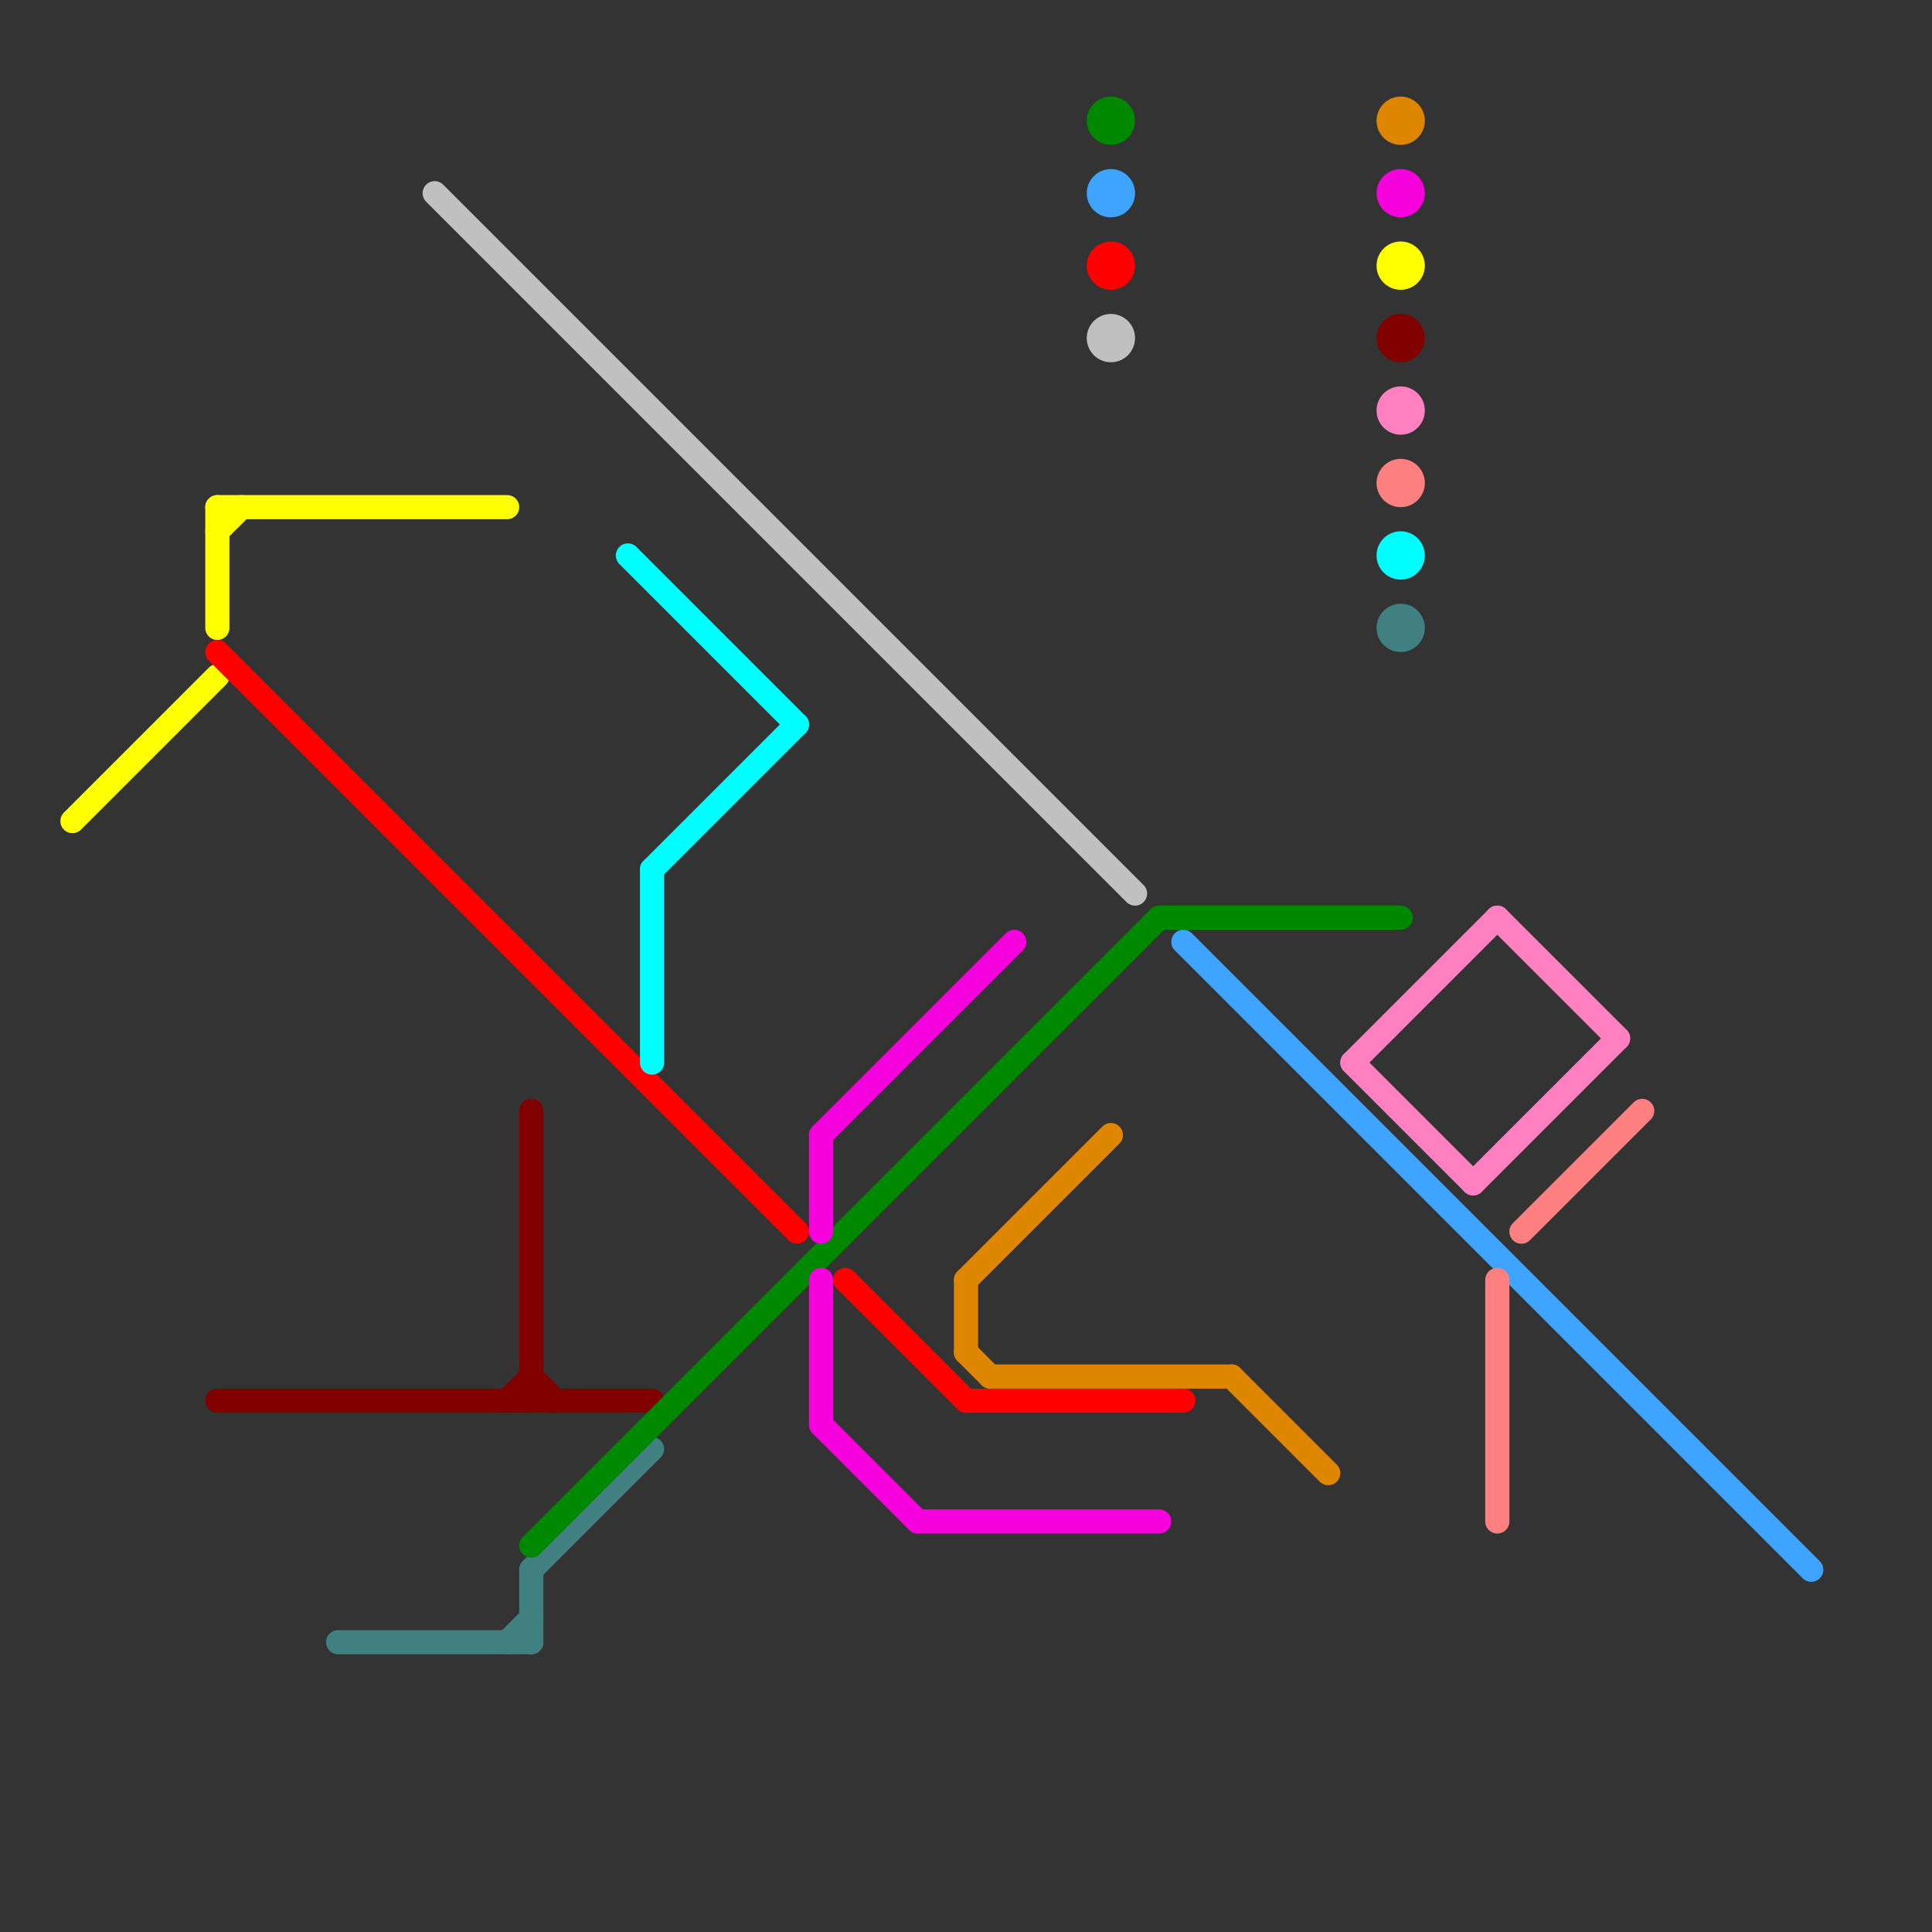 
<svg version="1.1" xmlns="http://www.w3.org/2000/svg" viewBox="0 0 80 80">
<rect x="0" y="0" width="80" height="80" fill="#333333" stroke="none"/>
<style>text { font: 1px Helvetica; font-weight: 600; white-space: pre; dominant-baseline: central; } line { stroke-width: 1; fill: none; stroke-linecap: round; stroke-linejoin: round; } .c0 { stroke: #ffff00 } .c1 { stroke: #ff0000 } .c2 { stroke: #800000 } .c3 { stroke: #408080 } .c4 { stroke: #c0c0c0 } .c5 { stroke: #008800 } .c6 { stroke: #00ffff } .c7 { stroke: #f700de } .c8 { stroke: #df8600 } .c9 { stroke: #3ea4ff } .c10 { stroke: #ff80c0 } .c11 { stroke: #ff8080 }</style><defs><g id="wm-xf"><circle r="1.2" fill="#000"/><circle r="0.9" fill="#fff"/><circle r="0.6" fill="#000"/><circle r="0.3" fill="#fff"/></g><g id="wm"><circle r="0.6" fill="#000"/><circle r="0.3" fill="#fff"/></g></defs><line class="c0" x1="9" y1="21" x2="21" y2="21"/><line class="c0" x1="9" y1="22" x2="10" y2="21"/><line class="c0" x1="9" y1="21" x2="9" y2="26"/><line class="c0" x1="3" y1="34" x2="9" y2="28"/><circle cx="58" cy="11" r="1" fill="#ffff00" /><line class="c1" x1="40" y1="58" x2="49" y2="58"/><line class="c1" x1="9" y1="27" x2="33" y2="51"/><line class="c1" x1="35" y1="53" x2="40" y2="58"/><circle cx="46" cy="11" r="1" fill="#ff0000" /><line class="c2" x1="22" y1="46" x2="22" y2="58"/><line class="c2" x1="21" y1="58" x2="22" y2="57"/><line class="c2" x1="9" y1="58" x2="27" y2="58"/><line class="c2" x1="22" y1="57" x2="23" y2="58"/><circle cx="58" cy="14" r="1" fill="#800000" /><line class="c3" x1="14" y1="68" x2="22" y2="68"/><line class="c3" x1="22" y1="65" x2="22" y2="68"/><line class="c3" x1="21" y1="68" x2="22" y2="67"/><line class="c3" x1="22" y1="65" x2="27" y2="60"/><circle cx="58" cy="26" r="1" fill="#408080" /><line class="c4" x1="18" y1="8" x2="47" y2="37"/><circle cx="46" cy="14" r="1" fill="#c0c0c0" /><line class="c5" x1="22" y1="64" x2="48" y2="38"/><line class="c5" x1="48" y1="38" x2="58" y2="38"/><circle cx="46" cy="5" r="1" fill="#008800" /><line class="c6" x1="27" y1="36" x2="27" y2="44"/><line class="c6" x1="26" y1="23" x2="33" y2="30"/><line class="c6" x1="27" y1="36" x2="33" y2="30"/><circle cx="58" cy="23" r="1" fill="#00ffff" /><line class="c7" x1="34" y1="59" x2="38" y2="63"/><line class="c7" x1="34" y1="47" x2="34" y2="51"/><line class="c7" x1="34" y1="53" x2="34" y2="59"/><line class="c7" x1="38" y1="63" x2="48" y2="63"/><line class="c7" x1="34" y1="47" x2="42" y2="39"/><circle cx="58" cy="8" r="1" fill="#f700de" /><line class="c8" x1="40" y1="53" x2="46" y2="47"/><line class="c8" x1="51" y1="57" x2="55" y2="61"/><line class="c8" x1="40" y1="53" x2="40" y2="56"/><line class="c8" x1="41" y1="57" x2="51" y2="57"/><line class="c8" x1="40" y1="56" x2="41" y2="57"/><circle cx="58" cy="5" r="1" fill="#df8600" /><line class="c9" x1="49" y1="39" x2="75" y2="65"/><circle cx="46" cy="8" r="1" fill="#3ea4ff" /><line class="c10" x1="61" y1="49" x2="67" y2="43"/><line class="c10" x1="62" y1="38" x2="67" y2="43"/><line class="c10" x1="56" y1="44" x2="62" y2="38"/><line class="c10" x1="56" y1="44" x2="61" y2="49"/><circle cx="58" cy="17" r="1" fill="#ff80c0" /><line class="c11" x1="62" y1="53" x2="62" y2="63"/><line class="c11" x1="63" y1="51" x2="68" y2="46"/><circle cx="58" cy="20" r="1" fill="#ff8080" />
</svg>
